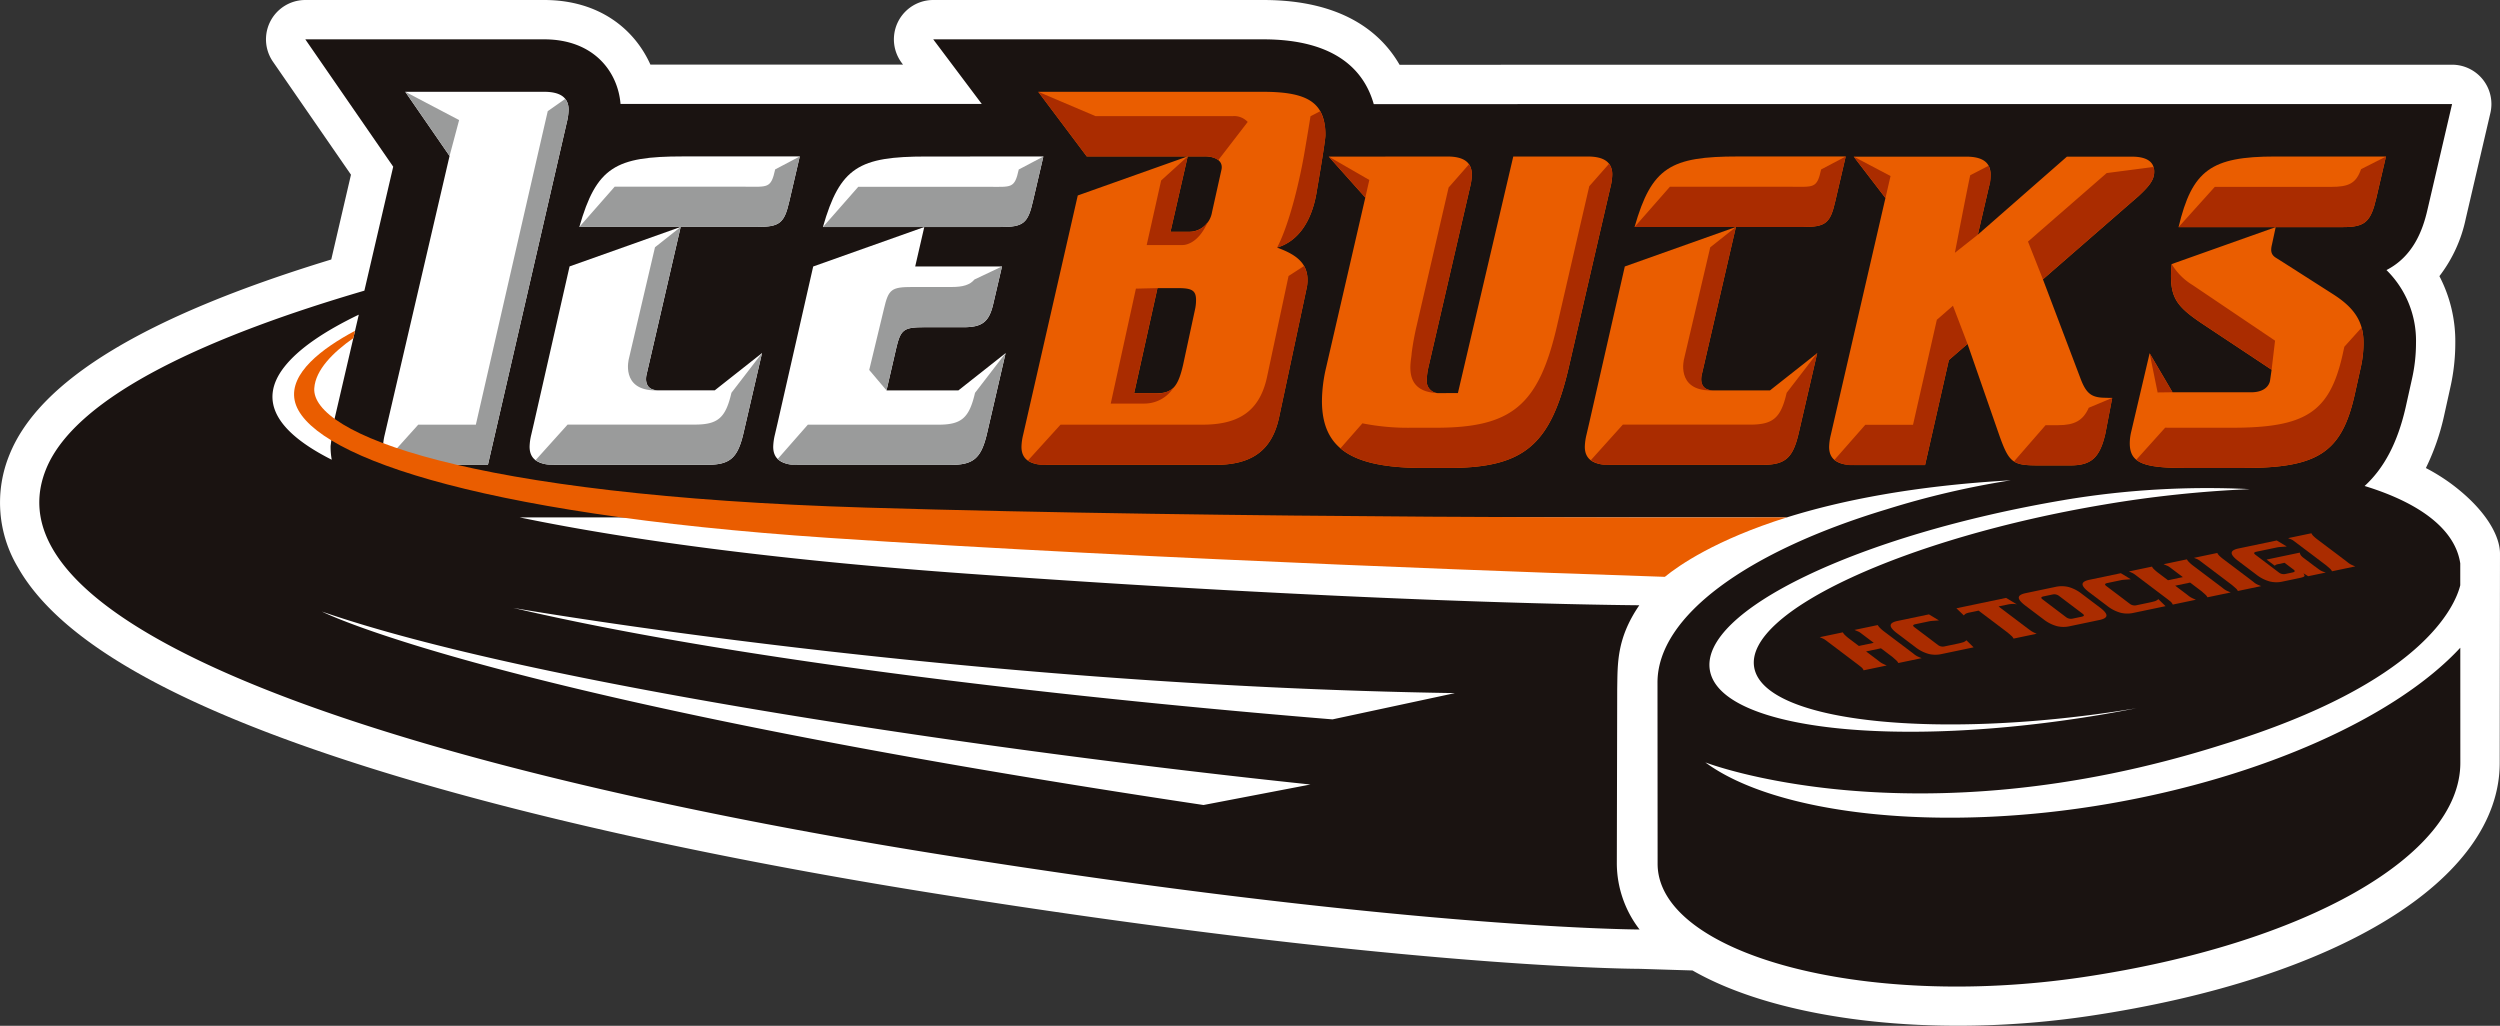 <svg id="グループ_25639" data-name="グループ 25639" xmlns="http://www.w3.org/2000/svg" xmlns:xlink="http://www.w3.org/1999/xlink" width="390.18" height="160.094" viewBox="0 0 390.18 160.094">
  <rect x="0" y="0" width="390.18" height="160.094" fill="#333333" stroke="none"/>
  <defs>
    <clipPath id="clip-path">
      <rect id="長方形_10" data-name="長方形 10" width="390.18" height="160.093" fill="none"/>
    </clipPath>
  </defs>
  <g id="グループ_24554" data-name="グループ 24554" clip-path="url(#clip-path)">
    <path id="パス_42" data-name="パス 42" d="M382.524,75.474a30.177,30.177,0,0,0-3.912-2.427,36.129,36.129,0,0,0,2.806-8.007l1-4.518a31.556,31.556,0,0,0,.785-7.007A21.97,21.97,0,0,0,380.723,43.1a22.1,22.1,0,0,0,4.106-8.941l3.85-16.523A6.139,6.139,0,0,0,382.7,10.1s-156.586.008-164.266.01C215.615,5.212,209.675,0,197.153,0h-51.5a6.14,6.14,0,0,0-4.909,9.828l.194.258H101.512C99.051,4.592,93.563,0,84.915,0H47.651A6.14,6.14,0,0,0,42.6,9.628s9.747,14.12,12.178,17.639L51.7,40.5C22.625,49.37,6.14,59.383,1.483,70.955A19.691,19.691,0,0,0,2.789,88.536c6.446,11.391,24.184,21.558,54.227,31.08,29.7,9.414,64.766,15.987,88.947,19.84,70.129,11.181,106.028,11.727,109.891,11.751.184,0,5.2.165,8.3.254,13.54,7.771,37.72,10.7,61.876,7.111,38.94-5.79,64.105-21.3,64.105-39.507l.043-32.467c.088-2.934-2.258-7.127-7.653-11.125" transform="translate(0 0)" fill="#fff"/>
    <path id="パス_43" data-name="パス 43" d="M393.815,110.933c-10.03,10.821-30.789,20.158-54.69,24.321-26.85,4.678-52.24,1.636-63.141-6.425,0,0,32.361,12.557,80.712-2.773,31.214-9.6,36.3-21.616,37.112-24.866l0-3.419c-.789-5.312-6.3-9.436-14.928-12.081,3.077-2.811,5.146-6.813,6.387-12.191l.995-4.47a25.453,25.453,0,0,0,.639-5.675,15.454,15.454,0,0,0-4.609-11.363c4.163-2.137,5.656-6.2,6.387-9.372l3.854-16.54-168.3.011c-1.393-4.953-5.626-10.109-17.25-10.109h-51.5l7.577,10.086H106.679c-.41-5.02-4.153-10.086-11.933-10.086H57.482L71.2,35.856c-.188.806-2.321,9.978-4.5,19.349C43.5,62,21.744,71.324,17.008,83.089c-10.967,27.243,66.515,48.47,139.752,60.146,70.275,11.205,106.177,11.656,108.963,11.676a16.971,16.971,0,0,1-3.551-10.255l.059-27.21c.074-3.965-.143-7.895,3.449-13.14-8.639-.076-45.184-.645-105.03-4.942-27.1-1.946-51.189-4.929-69.732-8.775h197.8c8.375-2.617,19.771-4.934,34.938-5.785a134.481,134.481,0,0,0-19.4,4.536c-21.736,6.559-35.776,16.685-35.737,27.066l.018,28.245c0,13.931,31.818,22.836,66.416,17.689s58.867-18.914,58.867-33.433ZM54.158,67.168c2.282-2.953,6.438-5.7,11.67-8.219l-3.96,17.024-.442,3.48v.129a11.3,11.3,0,0,0,.181,2.012c-8.5-4.284-11.543-9.129-7.45-14.426M197.666,135.48C86.448,118.8,60.072,105.289,60.072,105.289,93.24,116.77,165.413,127.138,214.35,132.281Zm39.213-17.458L217.8,122.116c-29.729-2.43-87.842-8.043-127.875-17.4,0,0,68.984,12.1,146.953,13.3m95.139-30.146a135.093,135.093,0,0,1,28.967-1.688,181.619,181.619,0,0,0-22.836,2.422c-30.58,5.145-56.072,16.653-54.533,25.408,1.531,8.71,29.241,11.409,59.639,6.367q-2.65.522-5.379.987c-32.169,5.436-59.559,2.345-61.177-6.9s23.148-21.158,55.319-26.593" transform="translate(-9.831 -9.841)" fill="#1a1311"/>
    <path id="パス_44" data-name="パス 44" d="M180.718,37.285H159.054L165.968,47.3,155.847,90.809a8.812,8.812,0,0,0-.26,1.891c0,1.894,1.255,2.817,3.841,2.817h12.524s12.232-53.091,12.333-53.539a8.489,8.489,0,0,0,.26-1.876c0-1.907-1.257-2.817-3.827-2.817" transform="translate(-95.804 -22.958)" fill="#fff"/>
    <path id="パス_45" data-name="パス 45" d="M314.714,122.913l-.4,1.719a8.93,8.93,0,0,0-.259,1.89c0,1.894,1.271,2.817,3.841,2.817h23.828c3.609,0,4.807-1.039,5.717-4.968l2.886-12.479-7.374,5.822H331.74l1.487-6.455c.709-3.061,1.156-3.407,4.434-3.407h6.093c2.946,0,4.015-.839,4.666-3.727l1.343-5.761H336.216l1.415-6.151-17.337,6.161Z" transform="translate(-193.378 -56.781)" fill="#fff"/>
    <path id="パス_46" data-name="パス 46" d="M350.376,63.572c-10.459,0-13.451,1.657-16.119,11h27.716c3.581,0,4.274-.564,5.069-4.059l1.618-6.946Z" transform="translate(-205.821 -39.145)" fill="#fff"/>
    <path id="パス_47" data-name="パス 47" d="M235.193,117.677h8.816l7.376-5.821L248.5,124.334c-.909,3.928-2.108,4.968-5.719,4.968H218.951c-2.569,0-3.841-.924-3.841-2.816a8.824,8.824,0,0,1,.261-1.89l.4-1.72,5.579-24.539,17.339-6.162-5.32,23.029s-.685,2.458,1.822,2.474" transform="translate(-132.455 -56.757)" fill="#fff"/>
    <path id="パス_48" data-name="パス 48" d="M251.439,63.535c-10.461,0-13.453,1.655-16.121,11h27.715c3.583,0,4.275-.564,5.071-4.058l1.617-6.947Z" transform="translate(-144.898 -39.122)" fill="#fff"/>
    <path id="パス_49" data-name="パス 49" d="M578.422,63.572H566.81l-8.64,36.918-3.151.012a1.851,1.851,0,0,1-1.708-2.041,9.892,9.892,0,0,1,.29-2.15s6.383-27.612,6.485-28.044a8.6,8.6,0,0,0,.258-1.877c0-1.907-1.256-2.817-3.826-2.817l-18.507.015,5.706,6.392c-.068.318-6.131,26.59-6.131,26.59a23.328,23.328,0,0,0-.636,5.141c0,7.436,4.609,10.47,15.871,10.47h3.793c11.872,0,16.046-3.494,18.9-15.87,0,0,6.37-27.612,6.486-28.044a8.549,8.549,0,0,0,.259-1.877c0-1.907-1.254-2.817-3.839-2.817" transform="translate(-330.631 -39.145)" fill="#ea5d00"/>
    <path id="パス_50" data-name="パス 50" d="M790.2,63.628H780.074L766.173,75.8s1.646-7.092,1.734-7.481a8.55,8.55,0,0,0,.258-1.878c0-1.906-1.238-2.815-3.827-2.815H746.8l4.95,6.455-8.527,36.969a8.721,8.721,0,0,0-.261,1.892c0,1.892,1.257,2.816,3.84,2.816h11.132l3.716-16.391,2.909-2.514,4.791,13.777c1.661,4.779,2.152,5.184,6.226,5.184h5.054c3.25,0,4.578-1.2,5.443-4.954l1.071-5.58s-1.339-.007-1.809-.055c-1.549-.162-2.336-.779-3.179-3.074L776.329,82.77l14.958-13.019c1.8-1.662,2.412-2.6,2.412-3.769,0-1.56-1.17-2.354-3.5-2.354" transform="translate(-457.486 -39.179)" fill="#ea5d00"/>
    <path id="パス_51" data-name="パス 51" d="M460.968,52.921c.082-.5,1.366-7.917,1.366-8.834,0-5.009-2.556-6.8-9.7-6.8H417.517l7.561,10.07v.009h18.412c1.69,0,2.882.7,2.637,2.016l-1.493,6.711a3.621,3.621,0,0,1-3.605,3.041h-2.872l2.69-11.768-17.162,6.1-8.523,37.345A8.789,8.789,0,0,0,414.9,92.7c0,1.895,1.258,2.817,3.843,2.817h26.3c5.586,0,8.93-2.045,10.078-7.494l4.337-20.343c.5-3.25-1.227-4.853-4.68-6.081,3.274-.973,5.419-4.027,6.193-8.679m-19,18.4-1.838,8.542c-.808,3.526-1.7,4.476-4.2,4.476h-3.452l3.645-16.413h3.248c2.181,0,2.772.4,2.772,1.891a6.771,6.771,0,0,1-.173,1.5" transform="translate(-255.477 -22.958)" fill="#ea5d00"/>
    <path id="パス_52" data-name="パス 52" d="M871.5,99.848c0,3.7,1.169,5.024,5.285,7.742l10.421,6.918-.245,1.707s-.2,1.81-2.934,1.81H871.741l-3.572-6.087-2.9,12.355a7.814,7.814,0,0,0-.2,1.674c0,3,1.935,3.871,8.549,3.871h9.3c11.465,0,15.177-2.412,17.211-11.221l.977-4.4a17.471,17.471,0,0,0,.448-3.9c0-3.262-1.358-5.428-4.751-7.595l-6.28-4.013c-1.562-1-2.668-1.692-2.668-1.692-.789-.495-.813-1.172-.588-2.076l.578-2.694-16.235,5.77c-.054.614-.109,1.23-.109,1.83" transform="translate(-532.672 -56.802)" fill="#ea5d00"/>
    <path id="パス_53" data-name="パス 53" d="M899.959,63.572c-9.995,0-12.955,2.134-15.071,11.018h25.669c3.407,0,4.332-.809,5.185-4.5l1.515-6.514Z" transform="translate(-544.875 -39.145)" fill="#ea5d00"/>
    <path id="パス_54" data-name="パス 54" d="M663.775,117.7h8.844l7.374-5.821-2.887,12.478c-.907,3.928-2.106,4.967-5.717,4.967H647.562c-2.569,0-3.841-.924-3.841-2.816a8.86,8.86,0,0,1,.26-1.891l.4-1.718,5.581-24.541L667.3,92.194l-5.323,23.034s-.712,2.469,1.795,2.469" transform="translate(-396.375 -56.769)" fill="#ea5d00"/>
    <path id="パス_55" data-name="パス 55" d="M680.05,63.555c-10.459,0-13.452,1.656-16.118,11H690.2c3.581,0,4.274-.565,5.069-4.06l1.616-6.945Z" transform="translate(-408.82 -39.134)" fill="#ea5d00"/>
    <path id="パス_56" data-name="パス 56" d="M182.395,42.081c-3.218,13.975-11.221,48.93-11.221,48.93h-8.992l-4.8,5.332a4.3,4.3,0,0,0,3.152.946h12.524S185.289,44.2,185.39,43.75a8.489,8.489,0,0,0,.26-1.876,2.6,2.6,0,0,0-.524-1.712Z" transform="translate(-96.908 -24.73)" fill="#9a9b9b"/>
    <path id="パス_57" data-name="パス 57" d="M248.106,149.595c-.91,3.929-2.109,4.967-5.718,4.967H222.534l-5,5.555a4.8,4.8,0,0,0,2.911.724h23.827c3.61,0,4.809-1.039,5.718-4.968l2.888-12.478Z" transform="translate(-133.947 -88.296)" fill="#9a9b9b"/>
    <path id="パス_58" data-name="パス 58" d="M361.685,117.709h6.093c2.946,0,4.015-.839,4.666-3.727l1.343-5.761-4.3,2.041c-.732.866-1.824,1.168-3.592,1.168H359.8c-3.279,0-3.726.347-4.435,3.407l-2.3,9.542,2.7,3.192,1.487-6.455c.709-3.06,1.156-3.407,4.434-3.407" transform="translate(-217.403 -66.638)" fill="#9a9b9b"/>
    <path id="パス_59" data-name="パス 59" d="M346.675,149.63c-.91,3.929-2.108,4.969-5.717,4.969H320.581l-4.707,5.363a4.386,4.386,0,0,0,3.14.915h23.828c3.608,0,4.807-1.039,5.717-4.968l2.886-12.479Z" transform="translate(-194.501 -88.318)" fill="#9a9b9b"/>
    <path id="パス_60" data-name="パス 60" d="M364.819,65.6h0c-.656,3.014-1.149,2.7-4.732,2.7H339.77l-5.514,6.279h27.716c3.581,0,4.274-.564,5.069-4.059l1.618-6.946Z" transform="translate(-205.82 -39.145)" fill="#9a9b9b"/>
    <path id="パス_61" data-name="パス 61" d="M265.88,65.561h0c-.658,3.017-1.147,2.7-4.73,2.7H240.831l-5.513,6.279h27.715c3.583,0,4.275-.564,5.071-4.057l1.617-6.947Z" transform="translate(-144.898 -39.123)" fill="#9a9b9b"/>
    <path id="パス_62" data-name="パス 62" d="M255.208,112.729s-1.365,4.961,4.18,4.961l.4-.013c-2.507-.015-1.822-2.474-1.822-2.474l5.32-23.029-4.006,3.173Z" transform="translate(-157.054 -56.757)" fill="#9a9b9b"/>
    <path id="パス_63" data-name="パス 63" d="M164.611,37.285,171.524,47.3l1.492-5.6Z" transform="translate(-101.36 -22.959)" fill="#9a9b9b"/>
    <path id="パス_64" data-name="パス 64" d="M887.092,116.836l10.421,6.918.538-4.537-12.841-8.661a9.629,9.629,0,0,1-3.295-3.293,17.627,17.627,0,0,0-.108,1.83c.015,3.7,1.168,5.024,5.285,7.742" transform="translate(-542.978 -66.048)" fill="#aa2c00"/>
    <path id="パス_65" data-name="パス 65" d="M899.883,137.478c-2.037,8.81-5.746,11.222-17.212,11.222h-9.3c-.4,0-.775,0-1.139-.011l-4.507,5.007c1.167.951,3.46,1.283,7.528,1.283h9.3c11.465,0,15.177-2.412,17.212-11.221l.975-4.4a17.428,17.428,0,0,0,.448-3.9,8.821,8.821,0,0,0-.307-2.38l-2.685,2.981Z" transform="translate(-534.309 -81.942)" fill="#aa2c00"/>
    <path id="パス_66" data-name="パス 66" d="M676.713,149.613c-.908,3.929-2.107,4.968-5.718,4.968H651.143l-5,5.557a4.813,4.813,0,0,0,2.911.722H672.88c3.611,0,4.807-1.039,5.717-4.967l2.887-12.479Z" transform="translate(-397.865 -88.308)" fill="#aa2c00"/>
    <path id="パス_67" data-name="パス 67" d="M693.047,65.581h0c-.655,3.016-1.146,2.7-4.729,2.7H669.443l-5.511,6.279H690.2c3.582,0,4.274-.564,5.069-4.058l1.616-6.946Z" transform="translate(-408.82 -39.134)" fill="#aa2c00"/>
    <path id="パス_68" data-name="パス 68" d="M683.816,112.749S682.45,117.71,688,117.71l.4-.013c-2.507-.016-1.823-2.475-1.823-2.475L691.9,92.194l-4.008,3.174Z" transform="translate(-420.972 -56.769)" fill="#aa2c00"/>
    <path id="パス_69" data-name="パス 69" d="M583.3,70.032c-1.911,8.264-5.04,21.823-5.04,21.823-2.859,12.375-7.032,15.87-18.9,15.87h-3.793a36.066,36.066,0,0,1-7.672-.689l-3.427,3.9c2.5,2.122,6.706,3.067,12.982,3.067h3.792c11.872,0,16.046-3.495,18.9-15.87,0,0,6.37-27.612,6.486-28.044a8.6,8.6,0,0,0,.258-1.877,2.616,2.616,0,0,0-.5-1.68Z" transform="translate(-335.26 -40.967)" fill="#aa2c00"/>
    <path id="パス_70" data-name="パス 70" d="M575.772,98.011c.641-2.778,6.328-27.378,6.423-27.785a8.612,8.612,0,0,0,.258-1.877,3.57,3.57,0,0,0-.048-.564c-.013-.078-.03-.153-.048-.229s-.044-.15-.068-.222a2.347,2.347,0,0,0-.289-.58l-3.173,3.616c-1.915,8.279-5,21.621-5,21.621a42.787,42.787,0,0,0-.771,4.242c0,1.082-1.544,5.962,3.959,6.215a1.867,1.867,0,0,1-1.592-2.028,9.864,9.864,0,0,1,.29-2.15c.018-.082.039-.175.061-.259" transform="translate(-352.738 -41.104)" fill="#aa2c00"/>
    <path id="パス_71" data-name="パス 71" d="M761.083,126.377l-3.717,16.391h-7.449l-4.82,5.48a4.651,4.651,0,0,0,3.022.8h11.131l3.715-16.391,2.909-2.514-2.276-5.959Z" transform="translate(-458.798 -76.466)" fill="#aa2c00"/>
    <path id="パス_72" data-name="パス 72" d="M797.618,78.071l1.734-7.481a4.667,4.667,0,0,0-.044-3.278L796.428,68.8c-.368,1.589-2.394,12.1-2.394,12.1Z" transform="translate(-488.931 -41.448)" fill="#aa2c00"/>
    <path id="パス_73" data-name="パス 73" d="M836.013,68.766,823.73,79.459l2.329,5.888,14.958-13.019c1.806-1.662,2.412-2.6,2.412-3.769a2.418,2.418,0,0,0-.1-.746Z" transform="translate(-507.217 -41.756)" fill="#aa2c00"/>
    <path id="パス_74" data-name="パス 74" d="M451.986,41.086H430.662l-8.95-3.8,7.561,10.07v.009h18.412a3.4,3.4,0,0,1,2.125.591l4.594-5.966a2.882,2.882,0,0,0-2.417-.9" transform="translate(-259.672 -22.958)" fill="#aa2c00"/>
    <path id="パス_75" data-name="パス 75" d="M523.947,45.97c-.378,2.4-.869,5.239-.92,5.545-.572,3.436-2.173,10.892-4.29,14.95,3.265-.979,5.4-4.03,6.172-8.672.085-.5,1.367-7.917,1.367-8.835a7.5,7.5,0,0,0-.814-3.773Z" transform="translate(-319.415 -27.824)" fill="#aa2c00"/>
    <path id="パス_76" data-name="パス 76" d="M471.375,77.354s2.335.111,3.923-3.628a3.382,3.382,0,0,1-2.951,1.559h-2.872l2.691-11.768-4.148,3.759-2.255,10.079Z" transform="translate(-286.796 -39.11)" fill="#aa2c00"/>
    <path id="パス_77" data-name="パス 77" d="M454.8,133.442l3.644-16.414-3.359.081-3.93,17.938H456.4a5.4,5.4,0,0,0,4.574-2.509,3.443,3.443,0,0,1-2.722.9Z" transform="translate(-277.801 -72.061)" fill="#aa2c00"/>
    <path id="パス_78" data-name="パス 78" d="M458.187,109.6l-3.348,15.706c-1.15,5.449-4.493,7.495-10.08,7.495H422.6l-5.093,5.608a4.947,4.947,0,0,0,2.843.67h26.3c5.586,0,8.93-2.045,10.078-7.493l4.337-20.343a4.864,4.864,0,0,0-.451-3.211Z" transform="translate(-257.08 -66.522)" fill="#aa2c00"/>
    <path id="パス_79" data-name="パス 79" d="M539.711,63.611,545.417,70l.625-2.742Z" transform="translate(-332.33 -39.169)" fill="#aa2c00"/>
    <path id="パス_80" data-name="パス 80" d="M752.951,63.628l4.951,6.455.794-3.431Z" transform="translate(-463.634 -39.179)" fill="#aa2c00"/>
    <path id="パス_81" data-name="パス 81" d="M913.371,65.546c-.785,2.222-1.91,2.765-4.7,2.765H890.54l-5.652,6.279h25.669c3.407,0,4.331-.808,5.185-4.5l1.515-6.514Z" transform="translate(-544.875 -39.144)" fill="#aa2c00"/>
    <path id="パス_82" data-name="パス 82" d="M873.133,143.49l3.572,6.087-2.326.028Z" transform="translate(-537.637 -88.355)" fill="#aa2c00"/>
    <path id="パス_83" data-name="パス 83" d="M829.707,163.16c-.891,2.009-2.249,2.718-4.732,2.718h-2.005l-4.933,5.664c.818.533,1.925.615,3.769.615h5.053c3.251,0,4.578-1.2,5.444-4.954l1.07-5.579Z" transform="translate(-503.71 -99.521)" fill="#aa2c00"/>
    <path id="パス_84" data-name="パス 84" d="M208.689,161.962c-62.506-1.886-86.564-11.555-86.093-18.632.191-2.872,2.941-5.607,6.1-7.821l.255-1.138c-5.162,2.755-10.265,6.622-9.42,10.845,1.651,8.254,27.124,17.691,83.261,21.465,51.043,3.432,118.816,5.707,130.589,6.088,2.168-1.772,7.929-5.788,19.057-9.282-13.379.043-87.219.183-143.748-1.525" transform="translate(-73.545 -82.74)" fill="#ea5d00"/>
    <path id="パス_85" data-name="パス 85" d="M753.949,258.494l-.14-.112c-.054-.045-.12-.1-.2-.157l-4.495-3.392a5.461,5.461,0,0,1-.537-.472,2.138,2.138,0,0,1-.381-.476l-3.636.761c.4.166.639.267.708.3a4.267,4.267,0,0,1,.465.327l.273.206,1.563,1.18-2.323.487-1.563-1.18a6.516,6.516,0,0,1-.559-.477,1.543,1.543,0,0,1-.371-.468l-3.611.756c.339.143.557.24.651.291a4.6,4.6,0,0,1,.508.352l.265.2,4.493,3.393q.314.237.567.447a1.223,1.223,0,0,1,.367.489l3.612-.757c-.283-.116-.506-.217-.663-.3a2.865,2.865,0,0,1-.384-.236c-.059-.045-.119-.092-.181-.142s-.125-.1-.2-.156l-1.8-1.358,2.323-.487,1.8,1.358c.156.142.332.3.526.47a1.433,1.433,0,0,1,.381.47l3.638-.761c-.348-.14-.583-.244-.708-.308a3.133,3.133,0,0,1-.392-.253" transform="translate(-455.133 -156.331)" fill="#aa2c00"/>
    <path id="パス_86" data-name="パス 86" d="M779.258,253.889a11.2,11.2,0,0,1-1.127.274l-1.742.365a1.247,1.247,0,0,1-1.058-.2l-3.7-2.795c-.293-.221-.235-.375.178-.462l2.223-.466q.161-.034.843-.082l.593-.038-1.559-.946-4.9,1.026c-.706.148-1.064.38-1.077.692s.334.732,1.032,1.258l2.823,2.132a5.9,5.9,0,0,0,2.094,1.07,4.378,4.378,0,0,0,1.977.019l5.025-1.052-1.122-1.1a1.59,1.59,0,0,1-.5.312" transform="translate(-472.856 -153.653)" fill="#aa2c00"/>
    <path id="パス_87" data-name="パス 87" d="M805.77,247.612l-4.542-3.43,1.4-.292a4.034,4.034,0,0,1,.978-.1,2.993,2.993,0,0,1,.479.07l-1.681-1.014-7.753,1.622,1.165,1.122a1.047,1.047,0,0,1,.335-.3,2.6,2.6,0,0,1,.543-.158l1.415-.3,4.543,3.43c.164.141.347.3.543.471a1.341,1.341,0,0,1,.377.467l3.612-.757a5.916,5.916,0,0,1-.752-.36c-.135-.085-.354-.243-.661-.474" transform="translate(-489.311 -149.533)" fill="#aa2c00"/>
    <path id="パス_88" data-name="パス 88" d="M829.82,239.294a5.867,5.867,0,0,0-2.061-1.063,4.511,4.511,0,0,0-2.036-.02l-4.659.976c-.707.148-1.066.379-1.076.69s.333.733,1.029,1.26l2.823,2.131a5.908,5.908,0,0,0,2.095,1.069,4.368,4.368,0,0,0,1.977.019l4.66-.976q1.085-.228,1.1-.7c.011-.314-.335-.734-1.033-1.26Zm-.023,3.576-1.351.282a1.254,1.254,0,0,1-1.058-.2l-3.7-2.8q-.44-.333.179-.462l1.35-.282a1.234,1.234,0,0,1,1.046.205l3.7,2.795q.439.332-.167.46" transform="translate(-504.912 -146.615)" fill="#aa2c00"/>
    <path id="パス_89" data-name="パス 89" d="M857.207,237.184a11.167,11.167,0,0,1-1.128.272l-1.742.365a1.25,1.25,0,0,1-1.058-.2l-3.7-2.8c-.293-.22-.233-.375.179-.461l2.221-.465c.11-.023.392-.05.844-.082l.594-.04-1.559-.945-4.9,1.026q-1.059.221-1.078.69c-.006.315.336.732,1.032,1.26l2.824,2.132a5.9,5.9,0,0,0,2.094,1.069,4.385,4.385,0,0,0,1.978.02l5.026-1.053-1.123-1.1a1.555,1.555,0,0,1-.5.313" transform="translate(-520.853 -143.367)" fill="#aa2c00"/>
    <path id="パス_90" data-name="パス 90" d="M879.511,231.794c-.039-.03-.085-.067-.14-.112s-.121-.1-.2-.156l-4.494-3.392a5.479,5.479,0,0,1-.538-.471,2.077,2.077,0,0,1-.379-.476l-3.637.761c.4.166.639.267.708.3a4.639,4.639,0,0,1,.466.327l.273.206,1.563,1.18-2.323.486-1.564-1.18a6.458,6.458,0,0,1-.559-.477,1.541,1.541,0,0,1-.371-.468l-3.61.756c.339.141.555.239.649.291a4.7,4.7,0,0,1,.509.352l.264.2,4.493,3.392c.21.159.4.308.568.447a1.253,1.253,0,0,1,.366.489l3.611-.757c-.282-.116-.5-.216-.662-.3a2.9,2.9,0,0,1-.384-.236c-.059-.045-.119-.092-.181-.142s-.124-.1-.2-.156l-1.8-1.358,2.323-.486,1.8,1.358c.157.142.333.3.527.47a1.441,1.441,0,0,1,.381.471l3.637-.762c-.347-.14-.584-.243-.708-.308a3.033,3.033,0,0,1-.391-.253" transform="translate(-532.449 -139.89)" fill="#aa2c00"/>
    <path id="パス_91" data-name="パス 91" d="M900.546,229.208c-.04-.029-.085-.067-.141-.111s-.12-.1-.2-.156l-4.493-3.393a6.164,6.164,0,0,1-.565-.479,1.544,1.544,0,0,1-.354-.468l-3.636.761c.149.063.316.128.5.2a2.6,2.6,0,0,1,.464.289l.468.355,4.495,3.393c.164.141.347.3.542.47a1.337,1.337,0,0,1,.378.467l3.637-.761c-.347-.14-.584-.243-.708-.308a2.962,2.962,0,0,1-.391-.254" transform="translate(-548.736 -138.299)" fill="#aa2c00"/>
    <path id="パス_92" data-name="パス 92" d="M919.438,223.6l-1.691-1.276a2.629,2.629,0,0,1-.49-.438,1.079,1.079,0,0,1-.184-.448l-5.178,1.084,1.26.952c.069-.047.12-.078.147-.1a.8.8,0,0,1,.232-.105l1.161-.243,1.4,1.055q.44.332-.167.458l-1.035.218a1.258,1.258,0,0,1-1.059-.2l-3.7-2.8c-.293-.221-.232-.375.179-.461l3.3-.69c.094-.02.372-.046.83-.079l.605-.042-1.571-.943-5.961,1.248c-.707.148-1.065.38-1.076.69s.333.733,1.031,1.26l2.823,2.131a5.873,5.873,0,0,0,2.094,1.069,4.342,4.342,0,0,0,1.977.02l2.753-.576c.4-.085.633-.178.686-.285.037-.069-.019-.217-.16-.438l.736.459,2.753-.576a4.307,4.307,0,0,1-.786-.3c-.127-.072-.429-.291-.9-.649" transform="translate(-558.141 -135.189)" fill="#aa2c00"/>
    <path id="パス_93" data-name="パス 93" d="M939.157,221.459a3.042,3.042,0,0,1-.391-.253c-.039-.03-.085-.067-.141-.112s-.12-.1-.2-.156l-4.495-3.394a6.06,6.06,0,0,1-.565-.479,1.487,1.487,0,0,1-.351-.468l-3.637.761c.148.064.314.128.5.2a2.4,2.4,0,0,1,.464.289l.468.354,4.5,3.394c.165.141.347.3.543.469a1.379,1.379,0,0,1,.377.468l3.636-.76c-.346-.141-.584-.244-.708-.309" transform="translate(-572.27 -133.371)" fill="#aa2c00"/>
  </g>
</svg>

